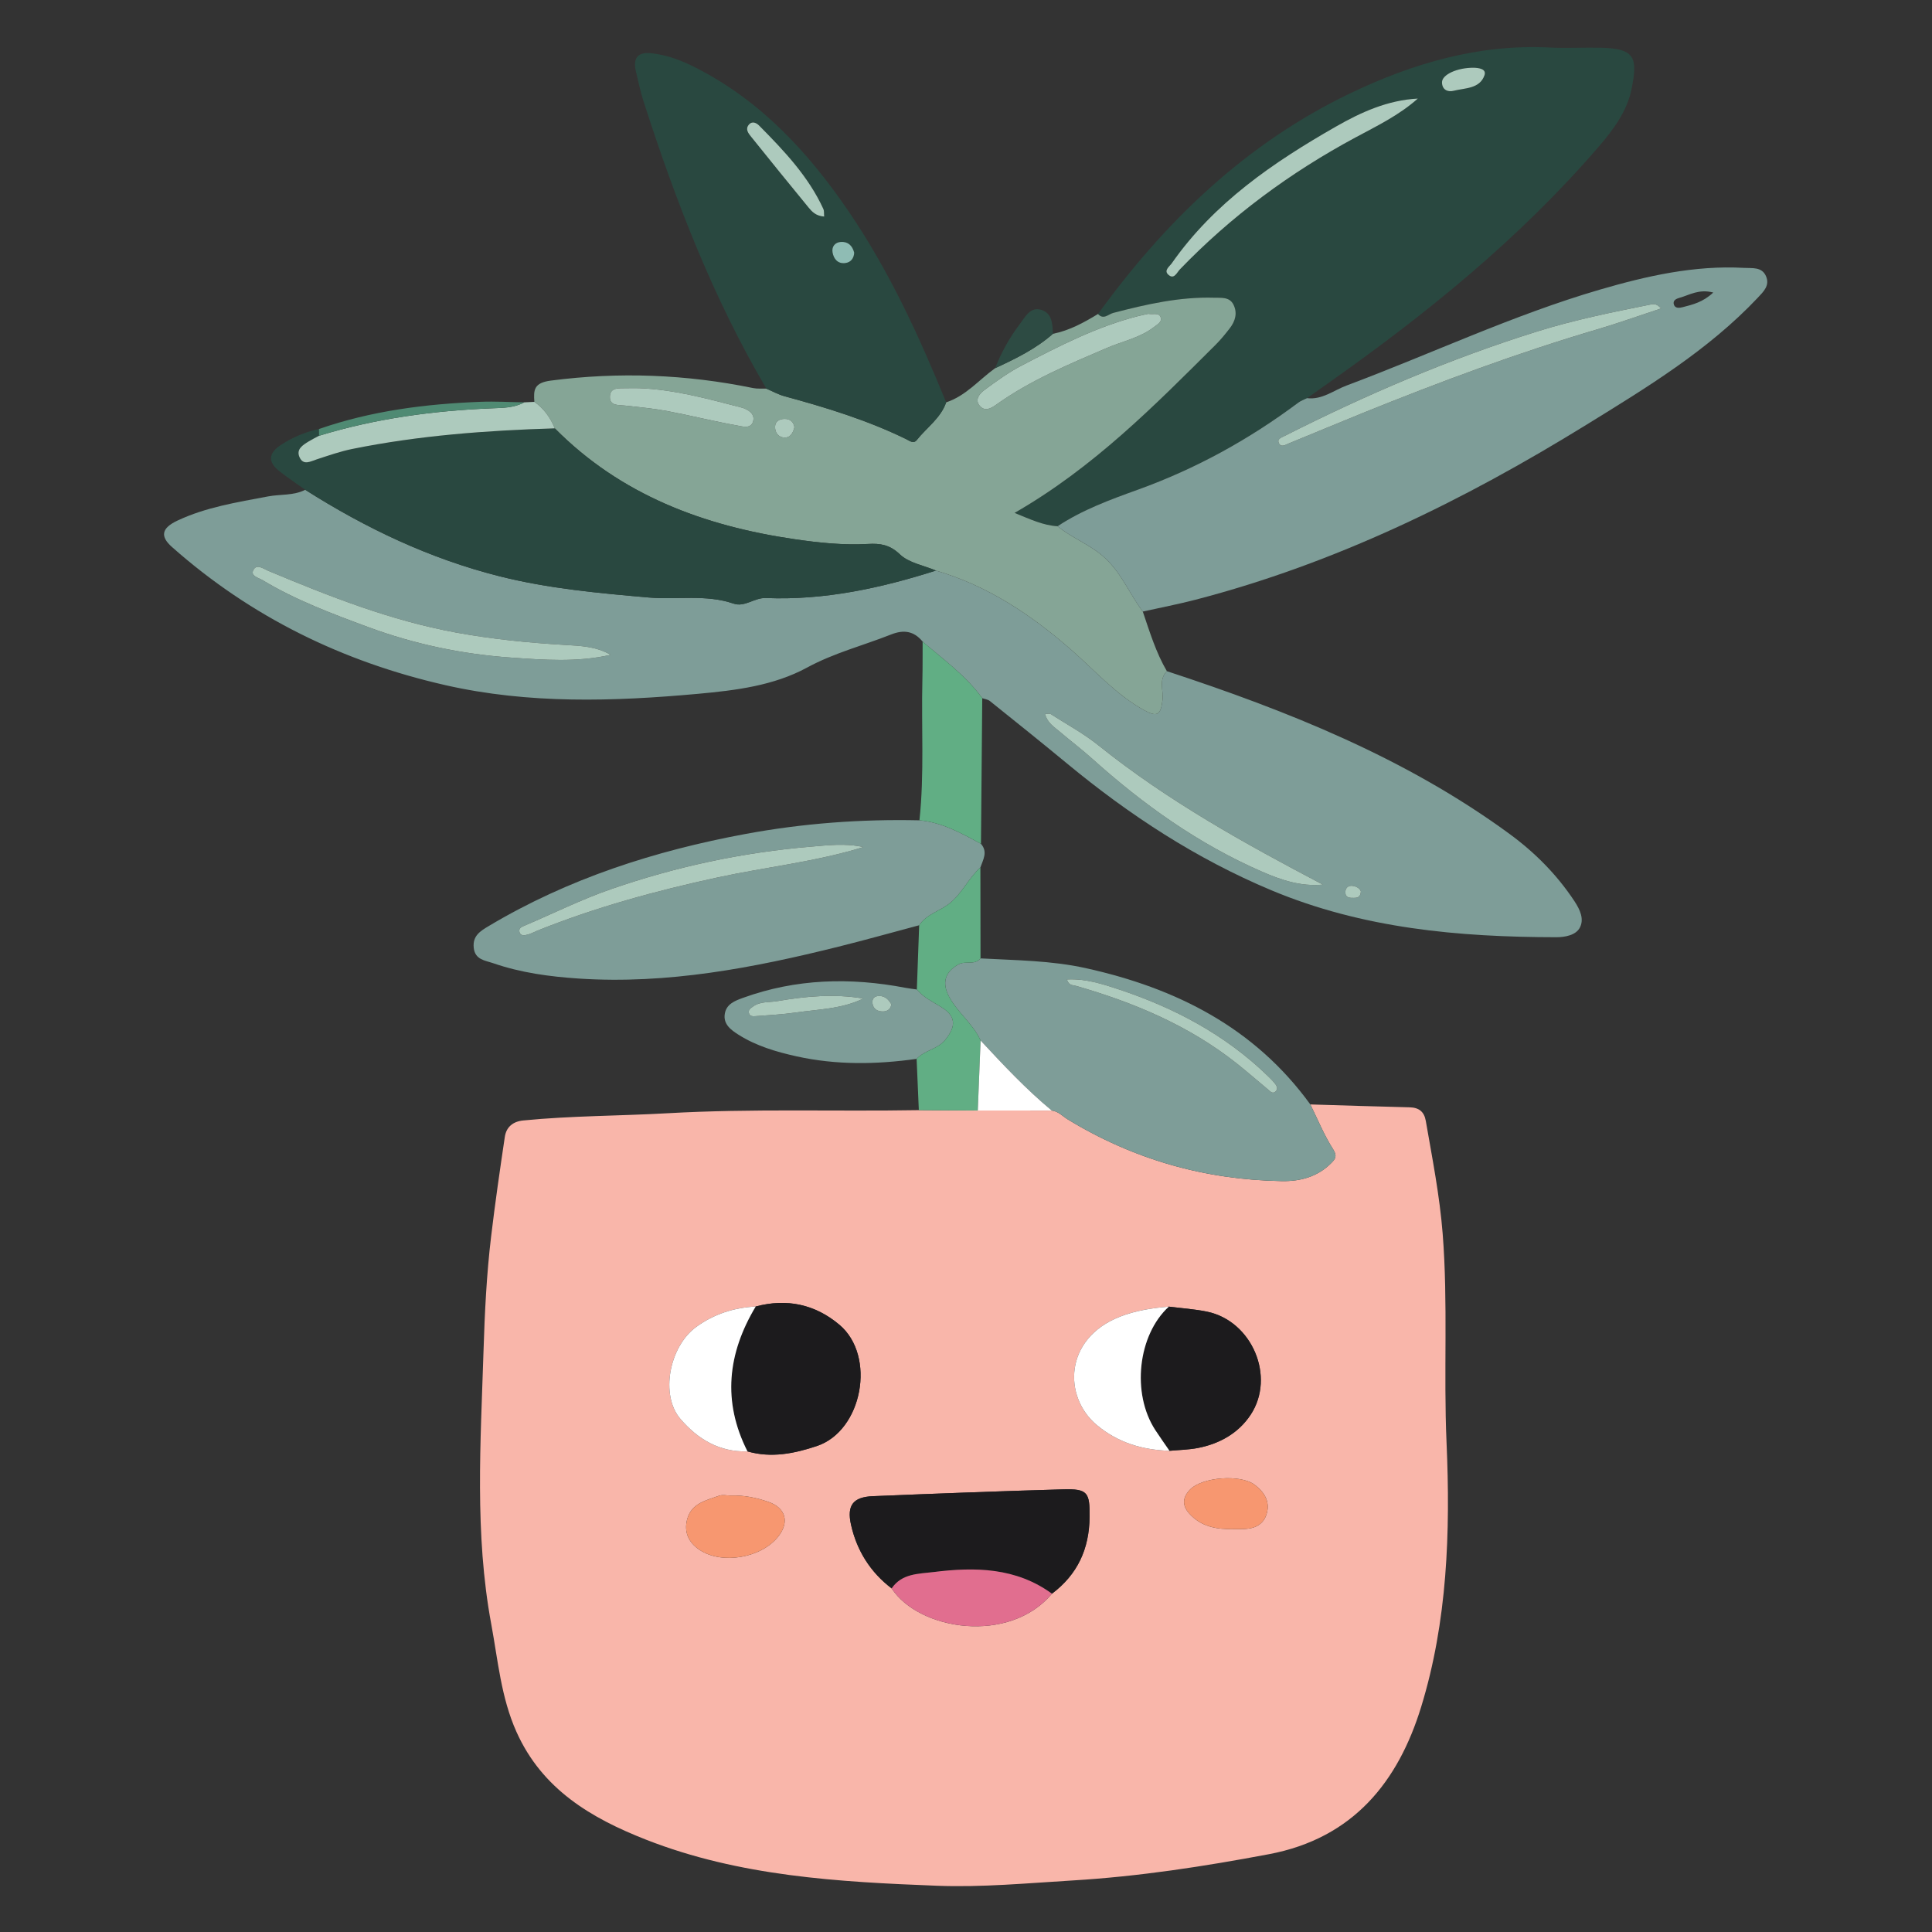 <?xml version="1.0" encoding="utf-8"?>
<!-- Generator: Adobe Illustrator 16.0.0, SVG Export Plug-In . SVG Version: 6.00 Build 0)  -->
<!DOCTYPE svg PUBLIC "-//W3C//DTD SVG 1.1//EN" "http://www.w3.org/Graphics/SVG/1.1/DTD/svg11.dtd">
<svg version="1.1" id="Layer_1" xmlns="http://www.w3.org/2000/svg" xmlns:xlink="http://www.w3.org/1999/xlink" x="0px" y="0px"
	 width="928px" height="928px" viewBox="0 0 928 928" enable-background="new 0 0 928 928" xml:space="preserve">
<rect x="0" y="0" width="928" height="928" fill="#333333" stroke="none"/>
<path fill-rule="evenodd" clip-rule="evenodd" fill="#F9B6AA" d="M629.392,530.494c15.886,0.474,31.767,1.007,47.651,1.382
	c4.502,0.105,7.036,2.075,7.808,6.506c3.125,17.99,6.664,35.895,8.107,54.166c2.638,33.416,0.394,66.906,1.861,100.313
	c1.886,43.008,0.427,86.023-12.215,127.092c-10.955,35.599-32.379,63.002-73.163,70.688c-31.255,5.894-62.422,10.688-94.167,12.596
	c-21.772,1.311-43.622,3.381-65.322,2.544c-47.317-1.83-94.733-4.529-139.61-22.12c-26.415-10.354-49.924-24.212-62.278-51.815
	c-7.405-16.547-8.865-34.294-12.095-51.697c-8.087-43.586-5.082-87.484-3.717-131.365c0.57-18.315,1.468-36.577,3.633-54.755
	c1.906-16.013,4.218-31.979,6.592-47.931c0.71-4.776,3.917-7.422,8.884-7.909c23.077-2.27,46.269-2.159,69.381-3.469
	c40.197-2.285,80.404-0.795,120.599-1.482c9.442,0.061,18.882,0.119,28.321,0.176c11.84,0.008,23.681,0.012,35.521,0.017
	c3.152,0.35,5.208,2.729,7.7,4.249c31.582,19.267,65.916,29.014,102.827,29.643c8.839,0.152,17.145-2.055,23.677-8.61
	c1.923-1.931,3.111-3.312,0.938-6.706C636.01,545.264,632.964,537.711,629.392,530.494z M561.43,627.618
	c-8.025,0.669-15.942,1.863-23.491,4.827c-26.933,10.581-27.329,38.557-11.04,52.104c10.282,8.549,21.938,11.879,34.844,12.323
	c4.554-0.43,9.175-0.495,13.641-1.36c10.433-2.032,19.506-7.121,25.326-15.938c12.101-18.322,0.64-45.06-20.887-49.536
	C573.785,628.784,567.565,628.399,561.43,627.618z M359.04,697.145c11.432,3.313,22.553,1.029,33.339-2.575
	c21.884-7.318,28.605-43.271,10.81-58.256c-11.662-9.82-25.29-12.764-40.199-8.756c-10.471,0.547-20.095,3.616-28.599,9.837
	c-12.998,9.508-17.29,32.723-7.646,44.059C335.076,691.24,345.538,697.556,359.04,697.145z M428.295,762.964
	c13.154,20.143,56.421,27.026,76.997,2.541c12.267-9.225,17.926-21.476,18.069-36.858c0.105-11.742-0.808-13.611-12.785-13.266
	c-30.413,0.879-60.822,2.026-91.224,3.273c-9.481,0.388-12.708,4.254-10.569,13.774
	C411.558,744.778,418.042,755.182,428.295,762.964z M351.009,718.359c-1.882,0-3.95-0.512-5.615,0.089
	c-6.215,2.253-13.368,3.611-15.352,11.415c-1.569,6.164,0.722,11.059,5.958,14.569c10.777,7.225,29.82,3.927,37.949-6.553
	c5.291-6.824,3.451-13.587-4.814-16.47C363.315,719.379,357.251,718.146,351.009,718.359z M592.473,734.47
	c1.077,0,2.151-0.017,3.227,0.005c5.467,0.104,10.604-1.202,12.533-6.763c2.086-6.025-0.649-10.875-5.682-14.597
	c-6.833-5.053-25.21-3.671-31.033,2.465c-3.513,3.705-3.784,7.503-0.303,11.394C576.927,733.358,584.445,734.644,592.473,734.47z"/>
<path fill-rule="evenodd" clip-rule="evenodd" fill="#7E9D98" d="M443.168,308.172c-4.155-5.063-9.027-5.831-15.119-3.421
	c-13.453,5.323-27.446,8.874-40.421,15.923c-16.011,8.696-34.27,10.944-52.286,12.583c-40.652,3.7-81.344,4.962-121.477-4.171
	c-49.165-11.189-93.325-32.73-131.261-66.343c-5.708-5.061-5.121-9.035,2.611-12.675c13.757-6.475,28.699-8.814,43.499-11.615
	c5.955-1.13,12.257-0.313,17.893-3.181c29.036,18.438,59.763,33.063,93.251,41.511c23.583,5.948,47.685,8.114,71.813,10.218
	c13.538,1.183,27.329-1.642,40.673,2.928c5.412,1.854,9.998-2.904,15.528-2.678c28.089,1.14,55.11-4.729,81.684-13.187
	c24.755,7.231,45.594,21.142,64.794,37.885c11.494,10.023,21.629,21.681,35.229,29.185c6.225,3.431,8.009,2.38,8.818-4.938
	c0.513-4.621-1.995-9.734,2.095-13.809c58.099,19.092,114.593,41.604,164.427,78.057c12.262,8.97,22.854,19.586,31.332,32.416
	c2.831,4.287,4.663,8.631,2.648,12.617c-1.903,3.777-7.258,4.703-11.354,4.698c-46.874-0.065-93.025-4.162-137.002-22.607
	c-35.972-15.083-68.062-36.07-97.957-60.787c-12.266-10.141-24.692-20.094-37.111-30.055c-0.966-0.774-2.433-0.926-3.668-1.366
	C463.959,324.508,453.15,316.774,443.168,308.172z M293.295,314.538c-6.938-4.114-14.675-4.323-22.279-4.777
	c-17.434-1.043-34.788-2.774-51.963-5.926c-31.461-5.775-61.016-17.416-90.344-29.725c-2.309-0.972-5.446-3.463-7.04-0.25
	c-1.419,2.858,2.521,3.646,4.37,4.76c16.013,9.641,33.457,16.168,50.883,22.611c22.055,8.155,45.021,12.982,68.371,14.615
	C261.134,316.952,277.222,318.211,293.295,314.538z M501.96,342.938c1.137,4.309,4.43,6.263,7.169,8.59
	c5.111,4.344,10.482,8.393,15.469,12.874c24.554,22.063,51.156,41.04,81.56,54.274c9.136,3.979,18.531,7.234,29.262,6.229
	c-37.667-19.767-74.644-40.282-107.833-66.911c-7.09-5.691-15.221-10.091-22.92-15.012
	C504.147,342.652,503.234,342.938,501.96,342.938z M653.661,428.171c-0.485-1.479-2.156-2.414-3.945-2.659
	c-2.159-0.298-3.59,1.043-3.498,3.25c0.108,2.592,2.243,2.527,4.1,2.515C651.98,431.269,653.529,430.96,653.661,428.171z"/>
<path fill-rule="evenodd" clip-rule="evenodd" fill="#294840" d="M527.4,150.82c32.301-44.552,70.996-81.944,121.108-105.975
	c30.207-14.483,61.86-23.756,95.956-22.013c8.073,0.411,16.19-0.083,24.282,0.09c16.808,0.359,17.924,4.863,14.949,19.803
	c-2.122,10.683-8.771,19.587-15.887,27.849c-37.962,44.069-82.757,80.31-130.09,113.651c-3.307,2.329-6.598,4.68-9.896,7.022
	c-1.409,0.709-2.967,1.221-4.21,2.151c-23.616,17.676-49.235,31.771-76.951,41.768c-13.423,4.839-26.713,9.689-38.679,17.604
	c-6.968-0.412-13.021-3.315-20.656-6.402c37.98-21.839,67.134-51.442,96.547-80.73c2.475-2.464,4.698-5.205,6.838-7.972
	c2.63-3.399,3.774-7.309,1.769-11.331c-1.903-3.827-5.866-3.229-9.276-3.33c-16.606-0.496-32.585,3.149-48.508,7.307
	C532.444,150.899,530.012,153.787,527.4,150.82z M681.019,47.349c-14.437,0.755-27.134,6.487-39.279,13.425
	c-30.142,17.215-58.547,36.606-78.867,65.644c-1.116,1.596-3.914,3.418-1.777,5.451c2.821,2.683,4.188-0.959,5.614-2.44
	c24.705-25.668,52.988-46.516,84.33-63.377C661.367,60.494,672.013,55.374,681.019,47.349z M708.108,32.539
	c-8.197-0.13-15.56,3.346-15.473,7.061c0.082,3.603,2.814,4.703,5.556,4.011c5.484-1.385,12.569-0.898,14.852-7.452
	C714.15,32.981,710.042,32.634,708.108,32.539z"/>
<path fill-rule="evenodd" clip-rule="evenodd" fill="#85A596" d="M527.4,150.82c2.611,2.966,5.044,0.079,7.297-0.507
	c15.923-4.157,31.901-7.802,48.508-7.307c3.41,0.101,7.373-0.498,9.276,3.33c2.006,4.022,0.861,7.932-1.769,11.331
	c-2.14,2.768-4.363,5.508-6.838,7.972c-29.413,29.288-58.566,58.891-96.547,80.73c7.635,3.087,13.688,5.991,20.656,6.402
	c7.203,5.893,16.148,8.941,23.114,15.555c7.804,7.417,11.598,17.173,17.819,25.422c3.327,9.761,6.309,19.661,11.574,28.639
	c-4.09,4.073-1.582,9.186-2.095,13.807c-0.81,7.319-2.594,8.37-8.818,4.938c-13.6-7.503-23.734-19.161-35.229-29.185
	c-19.2-16.743-40.039-30.653-64.793-37.885c-5.895-2.491-13.04-3.681-17.353-7.823c-4.836-4.64-9.492-5.287-15.192-4.962
	c-11.895,0.675-23.748-0.58-35.412-2.286c-43.544-6.366-83.365-21.181-115.108-53.243c-2.146-5.111-5.202-9.516-9.815-12.721
	c-0.433-5.772-0.225-9.158,7.908-10.215c32.676-4.256,64.935-3.034,97.111,3.58c2.072,0.425,4.278,0.204,6.42,0.286
	c2.921,1.241,5.745,2.839,8.777,3.664c19.977,5.424,39.719,11.47,58.386,20.594c1.62,0.791,3.512,2.404,5.082,0.421
	c4.751-5.994,11.471-10.465,14.118-18.094c9.478-3.111,15.745-10.822,23.5-16.397c9.829-4.546,19.545-9.282,27.771-16.519
	C513.665,158.759,520.611,154.965,527.4,150.82z M551.577,150.741c-1.385,0.308-3.221,0.661-5.036,1.125
	c-19.731,5.042-37.705,14.288-55.603,23.604c-6.406,3.334-12.379,7.607-18.185,11.941c-2.14,1.596-4.751,4.573-2.097,7.581
	c2.435,2.76,5.228,1.262,7.876-0.63c16.346-11.689,34.769-19.342,53.087-27.213c7.634-3.28,16.021-4.881,22.775-10.141
	c1.485-1.157,3.656-2.32,3.192-4.275C556.907,149.871,554.039,151.238,551.577,150.741z M306.885,186.457
	c-2.151,0-4.301-0.045-6.449,0.012c-3.176,0.086-7.315-0.471-7.482,3.986c-0.169,4.554,3.951,3.996,7.143,4.347
	c6.894,0.755,13.824,1.401,20.629,2.686c11.027,2.077,21.923,4.861,32.97,6.811c2.64,0.464,7.294,2.099,8.148-2.33
	c0.709-3.678-3.165-5.575-6.195-6.356C339.607,191.479,323.599,187.046,306.885,186.457z M381.576,205.186
	c-0.465-2.596-2.031-4.051-4.866-3.971c-2.398,0.067-4.318,1.202-4.413,3.666c-0.113,2.993,1.709,5.296,4.694,5.302
	C379.579,210.187,380.979,207.932,381.576,205.186z"/>
<path fill-rule="evenodd" clip-rule="evenodd" fill="#7E9D98" d="M548.918,293.749c-6.222-8.249-10.016-18.005-17.819-25.422
	c-6.966-6.614-15.911-9.662-23.114-15.555c11.966-7.915,25.256-12.764,38.679-17.604c27.716-9.997,53.335-24.092,76.951-41.768
	c1.243-0.931,2.801-1.442,4.21-2.151c7.236,0.879,12.757-3.744,18.951-6.061c40.619-15.199,79.949-33.885,121.664-46.064
	c22.498-6.566,45.444-11.773,69.266-10.451c4.048,0.226,8.577-0.584,10.561,3.991c1.929,4.445-1.125,7.354-4.056,10.458
	c-23.845,25.239-53.258,43.04-82.387,61.013c-58.787,36.282-120.414,66.488-187.665,83.952
	C565.817,290.253,557.335,291.876,548.918,293.749z M797.838,148.163c-2.222-2.661-3.952-2.106-5.368-1.822
	c-18.169,3.638-36.32,7.316-54.049,12.855c-42.002,13.119-82.262,30.398-121.472,50.248c-1.449,0.735-3.537,1.377-2.743,3.241
	c1.059,2.493,3.222,0.966,4.832,0.31c11.95-4.871,23.841-9.884,35.806-14.721c36.922-14.925,74.21-28.818,112.439-40.094
	C777.388,155.198,787.322,151.627,797.838,148.163z M822.931,140.513c-6.932-1.829-11.438,1.219-16.233,2.537
	c-1.546,0.423-3.354,1.276-2.673,3.279c0.648,1.916,2.73,1.599,4.181,1.226C813.043,146.31,817.985,145.17,822.931,140.513z"/>
<path fill-rule="evenodd" clip-rule="evenodd" fill="#294840" d="M266.493,205.749c31.743,32.062,71.564,46.877,115.108,53.243
	c11.664,1.707,23.517,2.961,35.412,2.286c5.7-0.325,10.356,0.322,15.192,4.962c4.313,4.142,11.458,5.333,17.353,7.823
	c-26.574,8.458-53.596,14.326-81.685,13.187c-5.531-0.226-10.117,4.532-15.528,2.678c-13.344-4.57-27.135-1.745-40.673-2.928
	c-24.128-2.104-48.23-4.27-71.813-10.218c-33.489-8.448-64.216-23.072-93.251-41.511c-4.125-2.952-8.359-5.76-12.348-8.886
	c-5.645-4.421-5.443-8.655,0.598-12.625c5.615-3.688,11.746-6.284,18.346-7.688c0.01,1.08,0.021,2.159,0.033,3.238
	c-1.66,0.899-3.36,1.731-4.968,2.72c-2.817,1.724-6.096,3.722-4.415,7.542c1.847,4.186,5.258,2.056,8.329,1.058
	c5.628-1.825,11.255-3.815,17.035-4.986C201.305,209.143,233.833,206.749,266.493,205.749z"/>
<path fill-rule="evenodd" clip-rule="evenodd" fill="#294840" d="M454.479,193.264c-2.647,7.628-9.367,12.1-14.118,18.094
	c-1.57,1.983-3.462,0.37-5.082-0.421c-18.667-9.124-38.41-15.17-58.386-20.594c-3.033-0.825-5.856-2.423-8.777-3.664
	c-25.581-43.482-43.632-90.191-59.013-138.031c-1.481-4.606-2.466-9.375-3.599-14.088c-1.607-6.677,0.752-9.713,7.464-8.982
	c7.573,0.826,14.627,3.565,21.393,7.017c30.968,15.793,53.807,40.446,73.021,68.571C426.948,129.803,441.386,161.23,454.479,193.264
	z M395.874,104.015c-0.146-1.587,0.029-2.729-0.372-3.605c-7.201-15.728-18.918-28.01-30.861-40.091
	c-1.266-1.28-3.366-2.364-4.984-0.389c-1.772,2.164-0.196,4.098,1.14,5.759c9.122,11.333,18.253,22.66,27.5,33.891
	C389.956,101.596,391.795,103.726,395.874,104.015z M410.297,121.369c-0.856-3.392-2.983-5.371-6.366-5.164
	c-2.807,0.171-4.51,2.231-4.032,5.005c0.544,3.157,2.511,5.587,6.107,5.141C408.674,126.019,410.168,124.078,410.297,121.369z"/>
<path fill-rule="evenodd" clip-rule="evenodd" fill="#7E9D98" d="M441.506,444.431c-12.921,3.443-25.799,7.059-38.772,10.294
	c-40.915,10.204-82.145,18.108-124.643,15.315c-13.986-0.919-27.885-2.779-41.216-7.388c-3.831-1.323-8.729-1.614-9.33-7.434
	c-0.591-5.727,3.158-7.994,7.245-10.432C272.98,422,314.537,408.66,358.005,400.593c27.652-5.13,55.535-7.193,83.633-6.572
	c10.918,0.983,20.209,6.212,29.55,11.309c3.411,3.866,1.007,7.587-0.276,11.338c-5.605,5.022-8.635,12.189-14.537,17.046
	C451.628,437.618,445.096,438.988,441.506,444.431z M414.709,406.88c-8.561-1.928-16.916-0.901-25.428-0.18
	c-32.896,2.781-64.907,9.646-95.997,20.459c-13.96,4.854-27.306,11.478-40.931,17.296c-1.484,0.635-3.38,1.226-2.832,3.239
	c0.568,2.086,2.593,1.56,4.078,1.183c1.548-0.397,2.979-1.238,4.478-1.842c28.062-11.28,57.099-19.19,86.623-25.571
	C367.985,416.427,391.783,413.97,414.709,406.88z"/>
<path fill-rule="evenodd" clip-rule="evenodd" fill="#7E9D98" d="M629.392,530.494c3.572,7.217,6.618,14.77,10.934,21.51
	c2.174,3.395,0.985,4.775-0.938,6.706c-6.532,6.556-14.838,8.763-23.677,8.61c-36.911-0.629-71.245-10.376-102.827-29.643
	c-2.492-1.52-4.548-3.899-7.702-4.249c-12.354-10.233-23.275-21.923-34.171-33.636c-3.565-7.944-10.809-13.207-14.988-20.775
	c-3.7-6.702-2.273-12.165,4.412-15.808c3.404-1.855,7.734,0.548,10.542-2.865c16.904,0.93,33.877,0.995,50.541,4.677
	C564.918,474.61,602.604,493.561,629.392,530.494z M512.471,470.464c0.962,3.048,2.827,2.638,4.295,3.061
	c27.868,7.983,54.257,19.067,77.212,37.222c5.052,3.993,9.877,8.272,14.854,12.36c1.142,0.935,2.477,2.754,4.02,0.98
	c1.271-1.462,0.081-3.027-0.981-4.265c-0.875-1.022-1.847-1.967-2.808-2.905c-20.474-19.903-45.017-32.867-71.861-41.748
	C529.389,472.582,521.443,470.007,512.471,470.464z"/>
<path fill-rule="evenodd" clip-rule="evenodd" fill="#7E9D98" d="M440.279,508.611c-19.304,2.717-38.575,3.019-57.716-1.224
	c-9.739-2.16-19.316-4.984-27.825-10.372c-3.6-2.279-7.494-5.063-6.576-10.187c0.817-4.554,4.771-6.098,8.686-7.516
	c25.522-9.254,51.564-9.905,77.971-4.858c1.843,0.351,3.713,0.551,5.57,0.821c3.171,3.772,7.509,5.861,11.62,8.377
	c7.257,4.434,7.319,9.251,2.065,15.75C450.28,504.092,444.105,504.439,440.279,508.611z M414.682,479.631
	c-13.939-2.383-27.664-1.099-41.305,1.243c-3.896,0.671-8.143,0.045-11.651,2.582c-1.079,0.781-2.382,1.479-2.02,3.08
	c0.395,1.738,1.996,1.648,3.253,1.553c6.389-0.488,12.81-0.813,19.142-1.727C393.064,484.78,404.331,484.682,414.682,479.631z
	 M428.144,482.405c-1.261-2.113-2.853-4.036-5.894-4.008c-2.303,0.02-3.437,1.315-3.177,3.503c0.341,2.868,2.581,3.979,5.038,3.933
	C425.81,485.805,427.762,485.103,428.144,482.405z"/>
<path fill-rule="evenodd" clip-rule="evenodd" fill="#61AE84" d="M440.279,508.611c3.827-4.172,10.001-4.52,13.794-9.208
	c5.254-6.499,5.192-11.316-2.065-15.75c-4.111-2.516-8.449-4.604-11.62-8.377c0.374-10.28,0.747-20.56,1.12-30.845
	c3.588-5.443,10.12-6.813,14.868-10.718c5.902-4.856,8.931-12.023,14.537-17.046c0.02,14.558,0.043,29.117,0.064,43.677
	c-2.808,3.414-7.138,1.01-10.542,2.865c-6.685,3.643-8.112,9.105-4.412,15.808c4.179,7.568,11.422,12.831,14.988,20.772
	c-0.45,11.209-0.899,22.416-1.349,33.622c-9.439-0.057-18.879-0.115-28.321-0.176C440.987,525.027,440.634,516.818,440.279,508.611z
	"/>
<path fill-rule="evenodd" clip-rule="evenodd" fill="#61AE84" d="M471.188,405.33c-9.341-5.097-18.632-10.326-29.55-11.309
	c2.405-22.417,0.86-44.92,1.413-67.38c0.152-6.154,0.084-12.312,0.117-18.468c9.981,8.602,20.791,16.336,28.638,27.186
	C471.6,358.681,471.396,382.004,471.188,405.33z"/>
<path fill-rule="evenodd" clip-rule="evenodd" fill="#ADCABD" d="M266.493,205.749c-32.66,1-65.188,3.395-97.276,9.896
	c-5.78,1.171-11.407,3.162-17.035,4.986c-3.07,0.998-6.482,3.127-8.329-1.058c-1.682-3.82,1.598-5.818,4.415-7.542
	c1.608-0.989,3.308-1.82,4.967-2.72c27.071-8.292,54.84-12.037,83.067-13.189c5.177-0.209,10.669-0.185,15.512-2.866
	c1.622-0.077,3.243-0.151,4.863-0.229C261.291,196.233,264.347,200.637,266.493,205.749z"/>
<path fill-rule="evenodd" clip-rule="evenodd" fill="#2D4B43" d="M505.751,160.348c-8.227,7.237-17.942,11.973-27.771,16.519
	c2.992-7.546,6.857-14.644,11.774-21.075c2.652-3.467,5.044-8.718,10.59-6.903C505.436,150.553,505.524,155.756,505.751,160.348z"/>
<path fill-rule="evenodd" clip-rule="evenodd" fill="#4F8A73" d="M251.814,193.256c-4.843,2.681-10.335,2.656-15.512,2.866
	c-28.227,1.152-55.996,4.897-83.067,13.189c-0.01-1.079-0.021-2.159-0.031-3.238c25.135-8.753,51.202-12.054,77.625-13.074
	C237.811,192.73,244.819,193.153,251.814,193.256z"/>
<path fill-rule="evenodd" clip-rule="evenodd" fill="#1C1B1D" d="M428.295,762.964c-10.253-7.782-16.738-18.186-19.512-30.535
	c-2.139-9.521,1.087-13.387,10.569-13.774c30.402-1.247,60.811-2.395,91.224-3.273c11.978-0.346,12.891,1.523,12.785,13.266
	c-0.144,15.383-5.803,27.634-18.074,36.858c-17.279-12.588-36.919-12.9-56.863-10.402
	C441.264,755.999,433.176,755.715,428.295,762.964z"/>
<path fill-rule="evenodd" clip-rule="evenodd" fill="#1C1B1D" d="M362.99,627.558c14.91-4.008,28.538-1.064,40.199,8.756
	c17.795,14.985,11.074,50.938-10.81,58.256c-10.787,3.604-21.907,5.889-33.339,2.575
	C346.898,673.185,349.484,650.061,362.99,627.558z"/>
<path fill-rule="evenodd" clip-rule="evenodd" fill="#1C1B1D" d="M561.43,627.618c6.136,0.781,12.355,1.166,18.393,2.421
	c21.526,4.477,32.987,31.214,20.887,49.536c-5.82,8.816-14.894,13.905-25.326,15.938c-4.466,0.865-9.087,0.931-13.636,1.36
	c-2.277-3.315-4.621-6.592-6.818-9.964C543.432,669.278,546.526,641.236,561.43,627.618z"/>
<path fill-rule="evenodd" clip-rule="evenodd" fill="#FFFFFF" d="M561.43,627.618c-14.903,13.618-17.998,41.66-6.501,59.291
	c2.197,3.372,4.541,6.648,6.818,9.964c-12.91-0.444-24.566-3.774-34.849-12.323c-16.289-13.548-15.893-41.523,11.04-52.104
	C545.487,629.481,553.404,628.287,561.43,627.618z"/>
<path fill-rule="evenodd" clip-rule="evenodd" fill="#FFFFFF" d="M362.99,627.558c-13.506,22.503-16.092,45.627-3.95,69.587
	c-13.502,0.411-23.964-5.904-32.294-15.691c-9.645-11.336-5.353-34.551,7.646-44.059
	C342.896,631.174,352.519,628.104,362.99,627.558z"/>
<path fill-rule="evenodd" clip-rule="evenodd" fill="#E16E8F" d="M428.295,762.964c4.88-7.249,12.968-6.965,20.129-7.861
	c19.944-2.498,39.583-2.186,56.863,10.402C484.717,789.99,441.449,783.106,428.295,762.964z"/>
<path fill-rule="evenodd" clip-rule="evenodd" fill="#F79770" d="M351.009,718.359c6.242-0.214,12.306,1.02,18.125,3.051
	c8.265,2.883,10.104,9.646,4.814,16.47c-8.128,10.479-27.172,13.777-37.949,6.553c-5.235-3.511-7.526-8.405-5.958-14.569
	c1.984-7.804,9.137-9.162,15.352-11.415C347.06,717.848,349.127,718.359,351.009,718.359z"/>
<path fill-rule="evenodd" clip-rule="evenodd" fill="#F79770" d="M592.47,734.479c-8.024,0.164-15.543-1.121-21.255-7.506
	c-3.481-3.891-3.21-7.688,0.303-11.394c5.823-6.136,24.2-7.518,31.033-2.465c5.032,3.722,7.768,8.571,5.682,14.597
	c-1.929,5.561-7.066,6.866-12.533,6.763C594.624,734.453,593.55,734.47,592.47,734.479z"/>
<path fill-rule="evenodd" clip-rule="evenodd" fill="#FFFFFF" d="M469.662,533.412c0.449-11.206,0.898-22.413,1.349-33.622
	c10.896,11.716,21.817,23.405,34.171,33.639C493.343,533.424,481.502,533.42,469.662,533.412z"/>
<path fill-rule="evenodd" clip-rule="evenodd" fill="#ADCABD" d="M293.295,314.538c-16.073,3.674-32.162,2.415-48.002,1.308
	c-23.351-1.633-46.316-6.46-68.371-14.615c-17.427-6.443-34.871-12.97-50.883-22.611c-1.848-1.114-5.789-1.902-4.37-4.76
	c1.594-3.213,4.731-0.722,7.04,0.25c29.328,12.309,58.882,23.95,90.344,29.725c17.175,3.152,34.529,4.883,51.963,5.926
	C278.62,310.215,286.357,310.424,293.295,314.538z"/>
<path fill-rule="evenodd" clip-rule="evenodd" fill="#ADCABD" d="M501.96,342.938c1.274,0,2.188-0.286,2.706,0.046
	c7.699,4.921,15.83,9.321,22.92,15.012c33.189,26.629,70.166,47.144,107.833,66.911c-10.73,1.005-20.126-2.25-29.262-6.229
	c-30.403-13.235-57.006-32.211-81.56-54.274c-4.986-4.481-10.357-8.53-15.469-12.874C506.39,349.201,503.097,347.247,501.96,342.938
	z"/>
<path fill-rule="evenodd" clip-rule="evenodd" fill="#ADCABD" d="M653.661,428.171c-0.132,2.789-1.681,3.097-3.344,3.106
	c-1.856,0.012-3.991,0.077-4.1-2.515c-0.092-2.207,1.339-3.548,3.498-3.25C651.505,425.758,653.176,426.693,653.661,428.171z"/>
<path fill-rule="evenodd" clip-rule="evenodd" fill="#ADCABD" d="M681.019,47.349c-9.006,8.025-19.651,13.145-29.979,18.702
	c-31.342,16.861-59.625,37.708-84.33,63.377c-1.426,1.481-2.793,5.123-5.614,2.44c-2.137-2.032,0.661-3.854,1.777-5.451
	c20.32-29.038,48.726-48.429,78.867-65.644C653.885,53.836,666.582,48.104,681.019,47.349z"/>
<path fill-rule="evenodd" clip-rule="evenodd" fill="#ADCABD" d="M708.108,32.539c1.934,0.095,6.042,0.442,4.935,3.621
	c-2.282,6.554-9.367,6.067-14.852,7.452c-2.741,0.691-5.474-0.409-5.556-4.011C692.549,35.885,699.911,32.409,708.108,32.539z"/>
<path fill-rule="evenodd" clip-rule="evenodd" fill="#ADCABD" d="M551.577,150.741c2.462,0.498,5.33-0.87,6.011,1.993
	c0.464,1.955-1.707,3.118-3.192,4.275c-6.754,5.26-15.142,6.861-22.775,10.141c-18.318,7.871-36.741,15.523-53.087,27.213
	c-2.648,1.892-5.441,3.39-7.876,0.63c-2.654-3.008-0.043-5.984,2.097-7.581c5.806-4.334,11.778-8.607,18.185-11.941
	c17.897-9.316,35.871-18.563,55.603-23.604C548.356,151.402,550.192,151.048,551.577,150.741z"/>
<path fill-rule="evenodd" clip-rule="evenodd" fill="#ADCABD" d="M306.885,186.457c16.714,0.589,32.722,5.022,48.763,9.155
	c3.03,0.781,6.904,2.678,6.195,6.356c-0.854,4.429-5.508,2.794-8.148,2.33c-11.047-1.95-21.943-4.734-32.97-6.811
	c-6.805-1.284-13.735-1.931-20.629-2.686c-3.192-0.351-7.312,0.207-7.143-4.347c0.167-4.457,4.306-3.899,7.482-3.986
	C302.584,186.412,304.734,186.457,306.885,186.457z"/>
<path fill-rule="evenodd" clip-rule="evenodd" fill="#ADCABD" d="M381.576,205.186c-0.598,2.746-1.997,5.001-4.585,4.997
	c-2.985-0.005-4.807-2.309-4.694-5.302c0.095-2.464,2.015-3.599,4.413-3.666C379.545,201.135,381.111,202.589,381.576,205.186z"/>
<path fill-rule="evenodd" clip-rule="evenodd" fill="#ADCABD" d="M797.838,148.163c-10.516,3.464-20.45,7.035-30.555,10.016
	c-38.229,11.276-75.518,25.169-112.439,40.094c-11.965,4.837-23.855,9.851-35.806,14.721c-1.61,0.656-3.773,2.183-4.832-0.31
	c-0.794-1.863,1.294-2.505,2.743-3.241c39.21-19.849,79.47-37.128,121.472-50.248c17.729-5.539,35.88-9.218,54.049-12.855
	C793.886,146.057,795.616,145.502,797.838,148.163z"/>
<path fill-rule="evenodd" clip-rule="evenodd" fill="#ADCABD" d="M395.874,104.015c-4.079-0.29-5.918-2.419-7.577-4.434
	c-9.247-11.231-18.378-22.558-27.5-33.891c-1.335-1.661-2.912-3.595-1.14-5.759c1.618-1.975,3.718-0.892,4.984,0.389
	c11.943,12.081,23.661,24.363,30.861,40.091C395.903,101.287,395.729,102.428,395.874,104.015z"/>
<path fill-rule="evenodd" clip-rule="evenodd" fill="#8FBCB4" d="M410.297,121.369c-0.129,2.709-1.624,4.65-4.29,4.982
	c-3.597,0.447-5.563-1.984-6.107-5.141c-0.479-2.774,1.225-4.834,4.032-5.005C407.314,115.998,409.441,117.977,410.297,121.369z"/>
<path fill-rule="evenodd" clip-rule="evenodd" fill="#ADCABD" d="M414.709,406.88c-22.926,7.09-46.724,9.547-70.01,14.584
	c-29.523,6.381-58.561,14.291-86.623,25.571c-1.499,0.604-2.93,1.445-4.478,1.842c-1.485,0.377-3.509,0.904-4.078-1.183
	c-0.548-2.013,1.348-2.604,2.832-3.239c13.625-5.818,26.971-12.442,40.931-17.296c31.09-10.813,63.101-17.678,95.997-20.459
	C397.793,405.979,406.148,404.952,414.709,406.88z"/>
<path fill-rule="evenodd" clip-rule="evenodd" fill="#ADCABD" d="M512.471,470.464c8.973-0.457,16.918,2.118,24.729,4.705
	c26.845,8.881,51.388,21.845,71.861,41.748c0.961,0.938,1.933,1.883,2.808,2.905c1.063,1.237,2.253,2.803,0.981,4.265
	c-1.543,1.773-2.878-0.046-4.02-0.98c-4.977-4.088-9.802-8.367-14.854-12.36c-22.955-18.154-49.344-29.238-77.212-37.222
	C515.298,473.102,513.433,473.512,512.471,470.464z"/>
<path fill-rule="evenodd" clip-rule="evenodd" fill="#ADCABD" d="M414.682,479.631c-10.351,5.051-21.617,5.149-32.58,6.731
	c-6.333,0.913-12.753,1.238-19.142,1.727c-1.257,0.096-2.859,0.186-3.253-1.553c-0.362-1.602,0.94-2.299,2.02-3.08
	c3.508-2.537,7.755-1.911,11.651-2.582C387.018,478.532,400.742,477.248,414.682,479.631z"/>
<path fill-rule="evenodd" clip-rule="evenodd" fill="#ADCABD" d="M428.144,482.405c-0.382,2.697-2.334,3.399-4.033,3.428
	c-2.457,0.047-4.697-1.064-5.038-3.933c-0.259-2.188,0.874-3.483,3.177-3.503C425.291,478.369,426.883,480.292,428.144,482.405z"/>
</svg>
